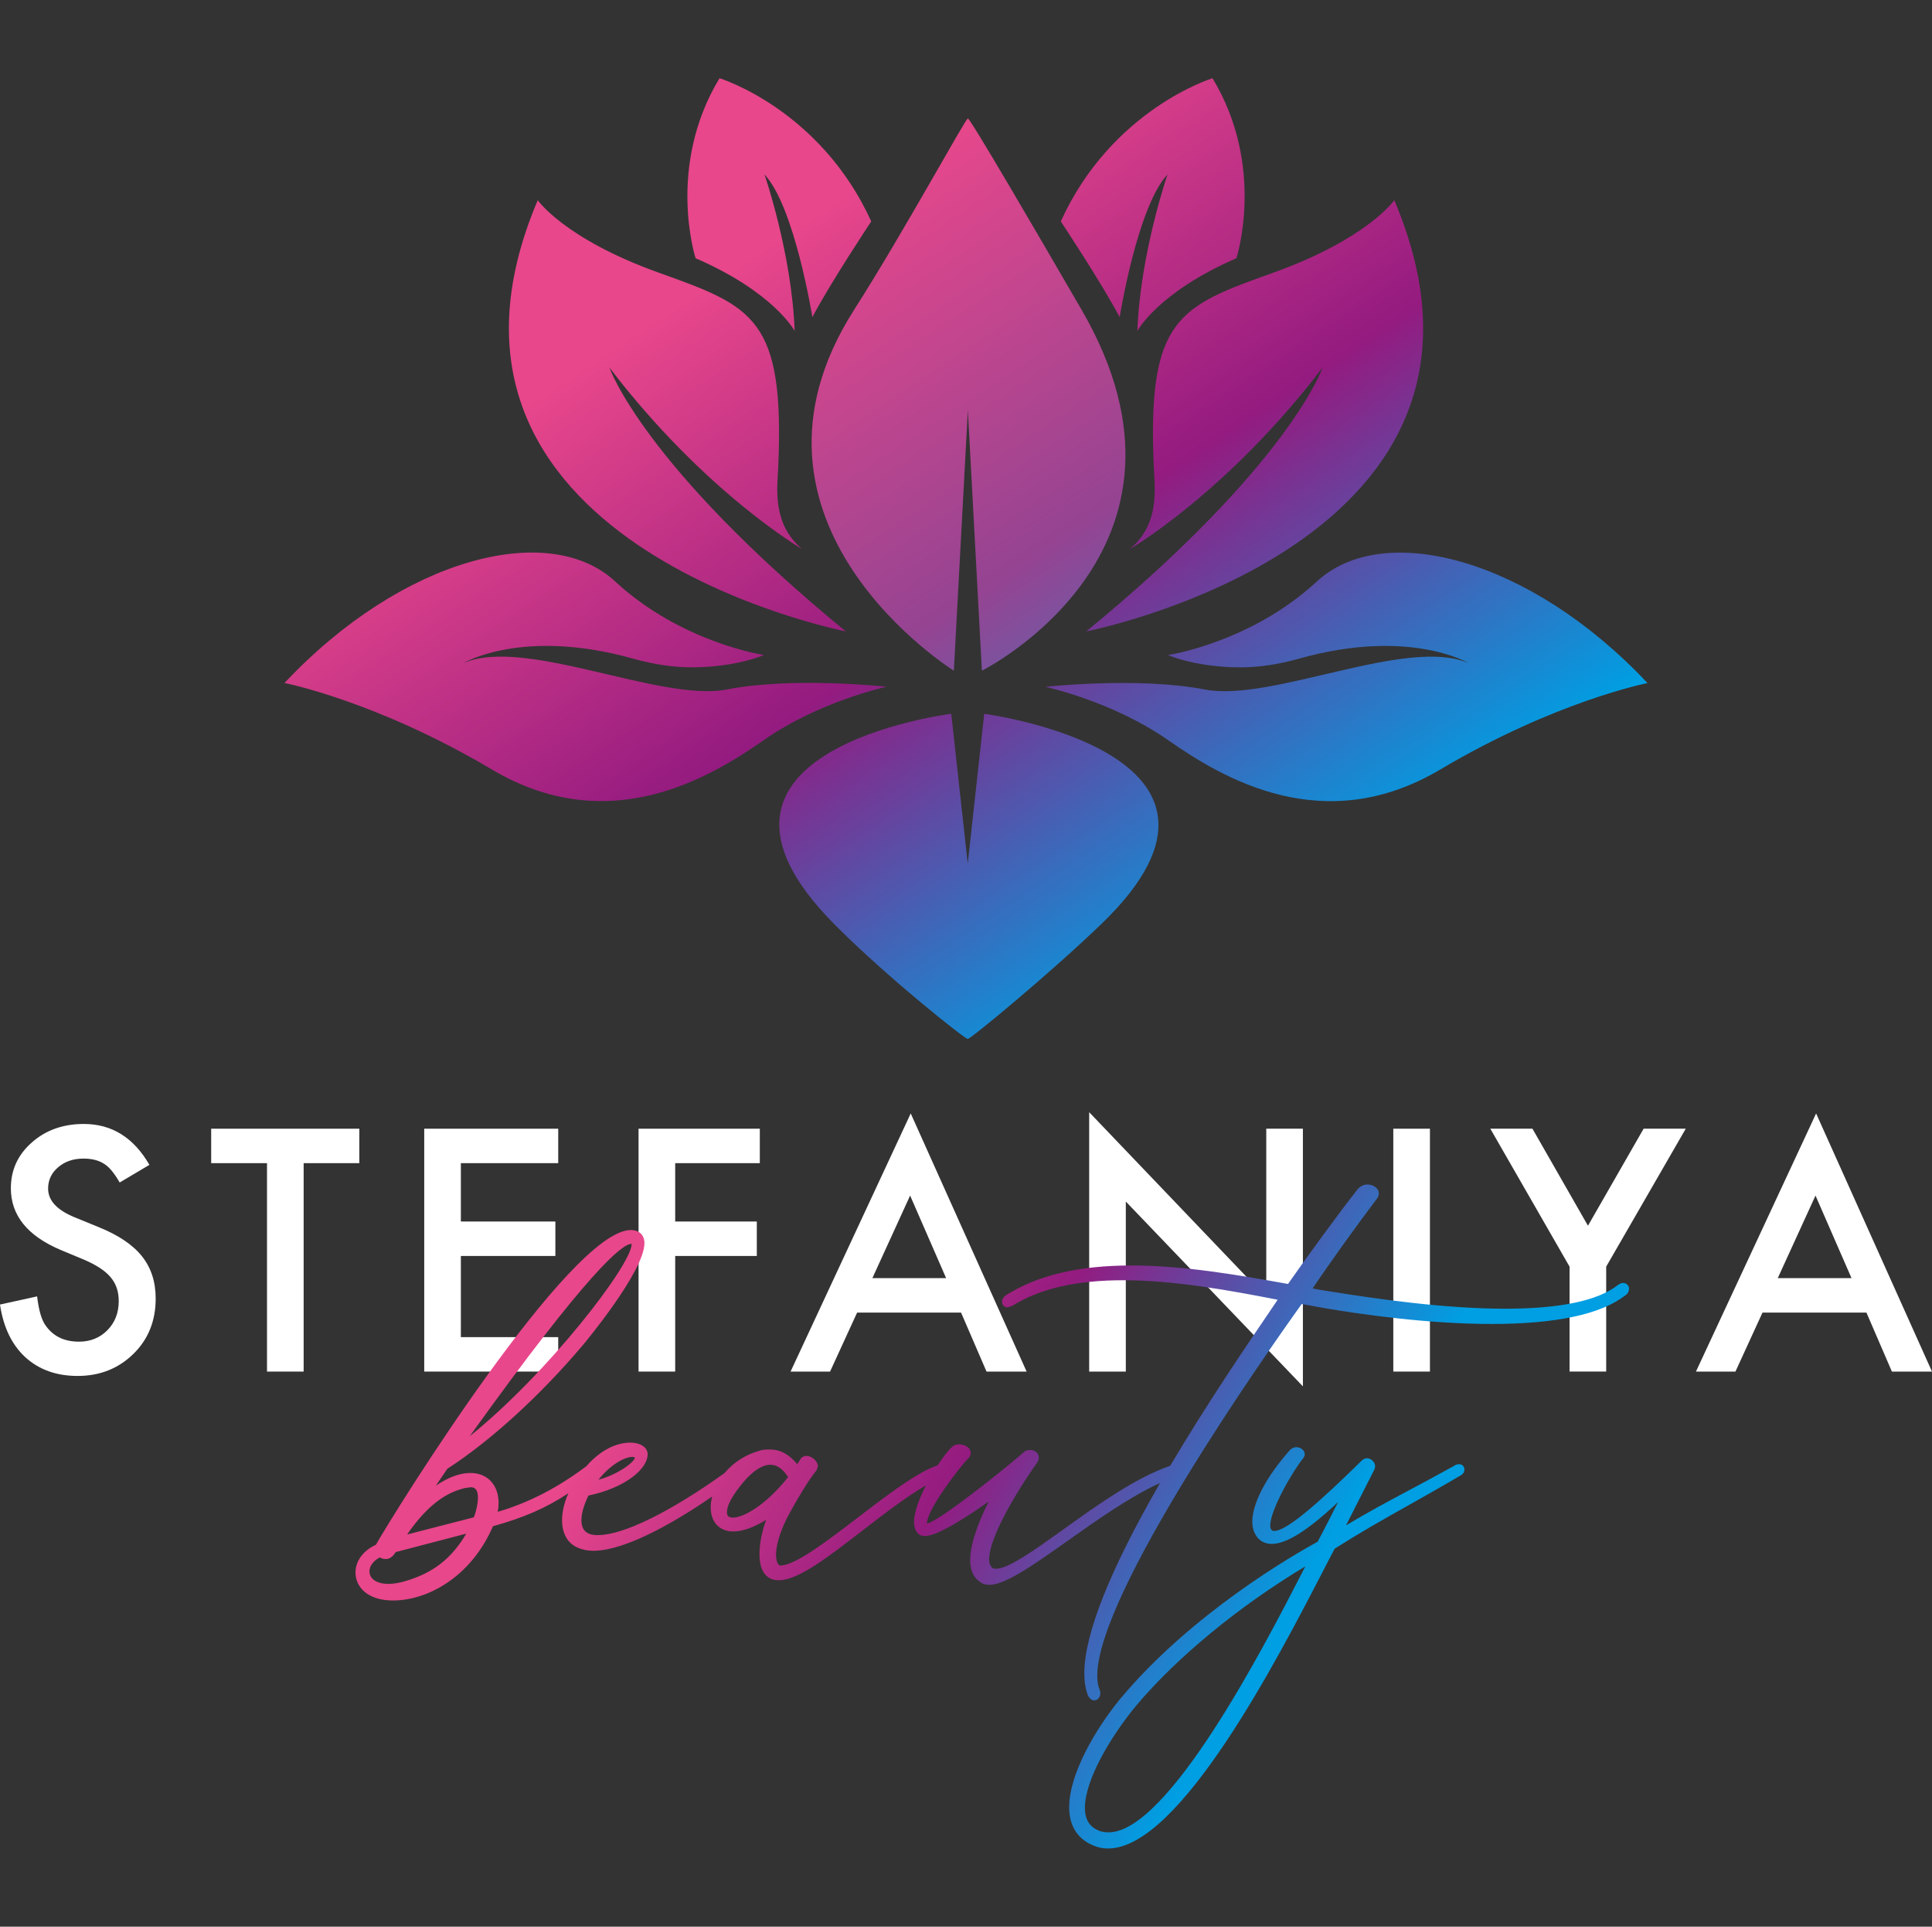 <?xml version="1.0" encoding="UTF-8"?> <svg xmlns="http://www.w3.org/2000/svg" xmlns:xlink="http://www.w3.org/1999/xlink" id="_лой_1" data-name="Слой 1" viewBox="0 0 766.2 763.94"><rect x="0" y="0" width="766.2" height="763.94" fill="#333333" stroke="none"/> <defs> <style> .cls-1 { fill: #fff; } .cls-2 { fill: url(#_езымянный_градиент_22-4); } .cls-3 { fill: url(#_езымянный_градиент_22-6); } .cls-4 { fill: url(#_езымянный_градиент_22-5); } .cls-5 { fill: url(#_езымянный_градиент_22-2); } .cls-6 { fill: url(#_езымянный_градиент_22-3); } .cls-7 { fill: url(#_езымянный_градиент_22-8); } .cls-8 { fill: url(#_езымянный_градиент_22-9); } .cls-9 { fill: url(#_езымянный_градиент_22-7); } .cls-10 { fill: url(#_езымянный_градиент_23); } .cls-11 { fill: url(#_езымянный_градиент_22); } </style> <linearGradient id="_езымянный_градиент_22" data-name="Безымянный градиент 22" x1="224.83" y1="468.62" x2="568.36" y2="673.88" gradientTransform="matrix(1, 0, 0, 1, 0, 0)" gradientUnits="userSpaceOnUse"> <stop offset="0" stop-color="#e8478b"></stop> <stop offset=".15" stop-color="#e8478b"></stop> <stop offset=".48" stop-color="#941b80"></stop> <stop offset=".83" stop-color="#009ee2"></stop> <stop offset=".99" stop-color="#009ee2"></stop> </linearGradient> <linearGradient id="_езымянный_градиент_22-2" data-name="Безымянный градиент 22" x1="216.3" y1="482.9" x2="559.82" y2="688.16" xlink:href="#_езымянный_градиент_22"></linearGradient> <linearGradient id="_езымянный_градиент_23" data-name="Безымянный градиент 23" x1="285.02" y1="21.24" x2="555.85" y2="431.77" gradientTransform="matrix(1, 0, 0, 1, 0, 0)" gradientUnits="userSpaceOnUse"> <stop offset="0" stop-color="#e8478b"></stop> <stop offset=".15" stop-color="#e8478b"></stop> <stop offset=".48" stop-color="#944492"></stop> <stop offset=".83" stop-color="#009ee2"></stop> <stop offset=".99" stop-color="#009ee2"></stop> </linearGradient> <linearGradient id="_езымянный_градиент_22-3" data-name="Безымянный градиент 22" x1="212.9" y1="68.82" x2="483.73" y2="479.35" xlink:href="#_езымянный_градиент_22"></linearGradient> <linearGradient id="_езымянный_градиент_22-4" data-name="Безымянный градиент 22" x1="363.13" y1="-30.29" x2="633.96" y2="380.24" xlink:href="#_езымянный_градиент_22"></linearGradient> <linearGradient id="_езымянный_градиент_22-5" data-name="Безымянный градиент 22" x1="343.42" y1="-17.29" x2="614.26" y2="393.24" xlink:href="#_езымянный_градиент_22"></linearGradient> <linearGradient id="_езымянный_градиент_22-6" data-name="Безымянный градиент 22" x1="382.38" y1="-42.99" x2="653.21" y2="367.53" xlink:href="#_езымянный_градиент_22"></linearGradient> <linearGradient id="_езымянный_градиент_22-7" data-name="Безымянный градиент 22" x1="204.98" y1="74.05" x2="475.81" y2="484.58" xlink:href="#_езымянный_градиент_22"></linearGradient> <linearGradient id="_езымянный_градиент_22-8" data-name="Безымянный градиент 22" x1="133.16" y1="121.43" x2="404" y2="531.95" xlink:href="#_езымянный_градиент_22"></linearGradient> <linearGradient id="_езымянный_градиент_22-9" data-name="Безымянный градиент 22" x1="269.54" y1="31.46" x2="540.37" y2="441.98" xlink:href="#_езымянный_градиент_22"></linearGradient> </defs> <g> <path class="cls-1" d="M59.25,461.87l-11.79,6.99c-2.2-3.83-4.3-6.32-6.3-7.48-2.08-1.33-4.76-2-8.05-2-4.03,0-7.38,1.14-10.04,3.43-2.66,2.24-3.99,5.07-3.99,8.48,0,4.7,3.49,8.48,10.48,11.35l9.61,3.93c7.82,3.16,13.53,7.01,17.15,11.57,3.62,4.55,5.42,10.13,5.42,16.74,0,8.86-2.95,16.18-8.85,21.95-5.95,5.82-13.33,8.73-22.14,8.73-8.36,0-15.26-2.47-20.71-7.42-5.36-4.95-8.71-11.91-10.04-20.89l14.72-3.24c.66,5.65,1.83,9.56,3.49,11.72,2.99,4.16,7.36,6.24,13.1,6.24,4.53,0,8.3-1.52,11.29-4.55,2.99-3.04,4.49-6.88,4.49-11.54,0-1.87-.26-3.59-.78-5.15s-1.33-2.99-2.43-4.3c-1.1-1.31-2.52-2.53-4.27-3.68-1.75-1.14-3.83-2.24-6.24-3.27l-9.29-3.87c-13.18-5.57-19.77-13.72-19.77-24.45,0-7.24,2.76-13.29,8.29-18.15,5.53-4.91,12.41-7.36,20.65-7.36,11.1,0,19.77,5.41,26.01,16.22Z"></path> <path class="cls-1" d="M120.42,461.19v82.64h-14.53v-82.64h-22.14v-13.66h58.75v13.66h-22.08Z"></path> <path class="cls-1" d="M221.38,461.19h-38.61v23.14h37.48v13.66h-37.48v32.18h38.61v13.66h-53.14v-96.3h53.14v13.66Z"></path> <path class="cls-1" d="M301.32,461.19h-33.55v23.14h32.37v13.66h-32.37v45.84h-14.53v-96.3h48.09v13.66Z"></path> <path class="cls-1" d="M381.14,520.44h-41.22l-10.73,23.39h-15.66l47.65-102.35,45.96,102.35h-15.9l-10.1-23.39Zm-5.92-13.66l-14.28-32.74-14.97,32.74h29.25Z"></path> <path class="cls-1" d="M431.95,543.82v-102.84l70.23,73.47v-66.92h14.53v102.16l-70.23-73.28v67.42h-14.53Z"></path> <path class="cls-1" d="M567.09,447.53v96.3h-14.53v-96.3h14.53Z"></path> <path class="cls-1" d="M622.46,502.22l-31.43-54.7h16.71l22.02,38.48,22.08-38.48h16.71l-31.56,54.7v41.6h-14.53v-41.6Z"></path> <path class="cls-1" d="M740.2,520.44h-41.22l-10.73,23.39h-15.66l47.65-102.35,45.96,102.35h-15.9l-10.1-23.39Zm-5.92-13.66l-14.28-32.74-14.97,32.74h29.25Z"></path> </g> <g> <path class="cls-11" d="M643.8,508.68c-.86,0-1.56,.42-2.24,.88-7.9,6.2-22.92,9.34-44.65,9.34-24.17,0-51.42-3.94-69.87-6.92-1.37-.17-2.74-.43-4.14-.68-.77-.14-1.55-.28-2.34-.42,6.07-9.09,17.18-24.6,25.27-35.29,.61-.61,1-1.55,1-2.38,0-2.13-2.32-3.57-4.48-3.57-1.36,0-2.66,.55-3.77,1.69-7.62,9.61-21.2,28.33-27.77,37.76-19.3-3.46-41.11-7.33-62.05-7.33s-37.13,3.84-49.77,11.76c-.97,.65-1.6,1.66-1.6,2.57,0,1.33,.96,2.29,2.29,2.29l1.73-.6c10.98-6.84,25.39-10.17,44.06-10.17,20.6,0,42.9,4.17,61.23,7.73l-2.9,4.29c-9.43,13.85-25.16,36.98-39.73,61.56-13.82,4.75-28.99,15.63-42.4,25.25-11.16,8-21.69,15.55-26.57,15.55-.39,0-.99,0-1.25-.17-1.3-.72-1.57-2.33-1.57-3.56,0-9.86,13.74-31,19.17-38.53,.23-.45,.53-1.06,.53-1.8,0-1.75-1.5-3.02-3.57-3.02-.99,0-1.92,.37-2.5,.95-6.44,5.76-33.21,27.18-38.22,28.21-.05-.11-.05-.19-.05-.23,0-5.29,13.38-22.78,16.33-25.53,.83-.83,1-1.66,1-2.2,0-3.22-5.34-4.46-7.33-2.46-1.43,1.24-3.51,3.89-5.76,7.33-8.19,2.74-20.12,11.88-31.67,20.72-12.2,9.34-24.83,19.01-30.74,19.02-1.02-.1-1.7-1.82-1.7-4.29s.73-8.14,5.64-16.94c3.11-5.6,6.78-11.95,10.44-16.58l.52-1.51c0-1.96-2.34-4.12-4.48-4.12-1.13,0-2.04,.52-2.39,1.24l-1.34,2.01c-3.26-3.95-6.75-5.81-10.86-5.81-1.17,0-2.63,0-3.88,.42-5.57,1.52-10.43,4.6-14.05,8.9-21.47,15.41-40.2,24.62-50.13,24.62h-.85c-3.91-.17-5.81-2.1-5.81-5.92,0-2.63,.94-5.91,2.78-9.75,14.72-3.07,23.49-10.65,23.49-16.34,0-2.79-2.83-4.66-7.03-4.66-2.74,0-9.92,.93-17.27,9.35-11.43,8.59-22.96,14.53-35.17,18.1,.24-1.26,.35-2.38,.35-3.45,0-7.26-4.41-11.96-11.23-11.96-4.12,0-8.79,1.74-13.65,5.03l4.55-6.7c16.98-10.9,37.11-29.27,53.89-49.2,.24-.28,24.28-29.03,24.28-40.25,0-3.21-2.06-5.21-5.39-5.21-24.24,0-94.1,112.32-101.09,124.78-5.09,2.35-8.11,6.46-8.11,11.06,0,5.5,4.6,11.05,14.88,11.05,13.48,0,30.88-9.11,39.64-29.45,12.16-3.37,20.92-7.15,29.92-13.08-1.63,3.6-2.51,7.32-2.51,10.68,0,5.32,2.21,9.2,6.22,10.91,1.84,.81,3.9,1.23,6.11,1.23,13.37,0,33.86-12.35,47.19-21.49-.38,1.45-.58,2.88-.58,4.24,0,5.92,3.47,9.59,9.04,9.59,3.61,0,8.03-1.58,12.95-4.61-1.69,4.7-2.65,9.55-2.65,13.63,0,9.31,5.17,10.32,7.4,10.32h.59c7.59-.21,19.23-9.18,32.69-19.57,8.54-6.59,17.33-13.37,25.39-18.08-2.27,4.41-4.77,10.26-4.77,14.56,0,2.24,.63,3.88,2.14,5.04,.42,.21,1.06,.53,2.16,.53,5.19,0,17.81-8.37,25.34-13.7-3.7,7.18-7.37,16.5-7.37,23.27,0,5.62,2.65,8.13,5.08,9.32,.89,.3,1.73,.45,2.5,.45,6.38,0,17.32-7.74,31.18-17.53,11.7-8.28,24.79-17.53,36.54-22.86-19.94,34.59-30.04,59.98-30.04,75.51,0,3.32,.46,6.2,1.44,8.73,.65,1.3,1.49,1.96,2.49,1.96,1.41,0,2.47-1.22,2.43-3.21l-.27-.99c-.62-1.39-.96-3.37-.96-5.57,0-32.46,66.24-126.69,81.07-147.37,1.82,.29,3.6,.62,5.33,.94,1.39,.26,2.76,.51,4.1,.74,13.64,2.32,40.35,6.22,65.94,6.22s43.39-3.86,53.04-11.39c1.05-.7,1.43-1.79,1.43-2.58,0-1.22-1.07-2.29-2.29-2.29Zm-455.85,92.93l-26.51,6.82c9.29-13.48,17.07-16.94,22.78-18.38l2.33-.35c.9,0,3,0,3,4.1,0,2.22-.61,5.16-1.61,7.81Zm-34.96,16.56c1.99,0,3.25-1.65,3.94-2.77l27.98-7.31c-5.79,9.83-13.07,15.5-23.79,18.71h-.02c-3.19,1-5.58,1.21-7.02,1.21-4.66,0-7.56-1.92-7.56-5.01,0-2.08,1.59-4.18,4.12-5.5,.78,.48,1.49,.67,2.35,.67Zm97.51-124.94s0,.03,0,.05c0,8.19-33.26,51.3-64.2,76.16,47.24-65.8,60.42-76.12,64.05-76.24h0c.05,.02,.1,.02,.15,.03Zm1.28,84.7c0,1.69-6.96,6.87-14.43,8.76,5.29-6.56,10.75-9.03,13.44-9.03,.52,0,.85,.22,.99,.26Zm36.51,21.71c0-2.38,1.61-5.68,4.8-9.83,4.37-5.83,8.79-9.04,12.44-9.04,2.59,0,4.96,1.65,7.04,4.89-9.34,11.77-18.12,16.07-21.83,16.07-2.16,0-2.45-1.06-2.45-2.09Z"></path> <path class="cls-5" d="M578.67,580.57c-.41,0-1.24,0-2.01,.65-7.1,3.93-12.86,7-18.11,9.8-8.54,4.55-15.54,8.29-24.73,13.77l11.32-22.28,.23-1.11c0-1.59-1.62-3.21-3.2-3.21-.79,0-1.53,.34-2.19,1-14.78,14.46-29.21,27.83-34.67,27.83-.66,0-1.08-.19-1.5-1.27-.04-.15-.04-.62-.04-1,0-6.2,9.39-22.24,13.15-26.67l.37-.73,.17-.7c0-2.34-3.58-4.02-5.83-1.77-9.53,10.74-14.99,21.16-14.99,28.59,0,1.97,.56,3.95,1.5,5.37,1.28,2.14,3.51,3.31,6.26,3.31,5.82,0,14.45-5.45,26.27-16.61-2.62,5.25-5.2,10.3-8.09,15.73-9.04,4.93-50.16,28.43-78.5,62.55-9.26,11.3-20.06,29.29-20.06,42.76,0,7.73,3.64,13.1,10.5,15.51,1.49,.56,3.1,.83,4.93,.83,28.39,0,67.09-74.87,85.68-110.85,1.58-3.07,2.99-5.78,4.17-8.02,10.75-6.79,19.07-11.47,28.7-16.88,6.17-3.47,12.87-7.24,20.99-12.01,1.47-.73,1.78-1.76,1.78-2.49,0-1.22-.89-2.11-2.11-2.11Zm-142.33,145.5c-4.14-1.48-6.08-4.44-6.08-9.3,0-11.05,10.26-28.36,20.43-40.6,16.1-19.12,40.87-39.46,66.98-55.11-.53,1.02-1.08,2.1-1.67,3.25-14.4,27.96-52.66,102.21-76.36,102.21-1.13,0-2.27-.16-3.31-.46Z"></path> </g> <g> <path class="cls-10" d="M378.28,265.93l5.56-103.27,5.56,103.27s95.06-47.43,39.51-143.16c-18.28-31.51-44.62-76.69-45.07-75.76-.45-.93-25.45,45.07-45.07,75.76-54.25,84.82,39.51,143.16,39.51,143.16Z"></path> <path class="cls-6" d="M390.33,283.02l-6.54,59.42-6.54-59.42s-114.9,14.26-46.42,83.38c20.78,20.97,52.43,46.06,52.96,45.51,.53,.56,32.33-25.66,52.96-45.51,70.66-67.98-46.42-83.38-46.42-83.38Z"></path> <path class="cls-2" d="M457.57,185.08c.37,8.49,2.51,22.59-9.48,32.63,0,0,38.49-22.31,76.42-71.95,0,0-13.11,38.49-93.71,104.58,0,0,179.93-34.96,122.15-170.96,0,0-10.6,15.34-47.97,28.73-37.37,13.39-49.99,17.89-47.41,76.97Z"></path> <path class="cls-4" d="M522.26,230.53c-26.22,24.3-59.06,29.21-59.06,29.21,9.19,3.58,19.13,4.7,27.25,4.86,8.4,.16,16.73-1.2,24.81-3.47,43.73-12.27,67.19,1.81,67.19,1.81-24.45-10.66-78.1,15.56-104.59,10.45-26.49-5.12-63.26-1.07-63.26-1.07,0,0,26.65,5.76,48.61,21.11,21.96,15.35,61.83,39.01,107.88,11.73,46.05-27.29,82.29-34.32,82.29-34.32-46.69-49.67-104.89-64.6-131.12-40.29Z"></path> <path class="cls-3" d="M463.02,69.17s-10.82,31.32-11.96,62.07c0,0,8.16-15.37,39.29-28.85,0,0,11.77-36.26-9.49-71.37,0,0-39.86,12.15-60.17,56.76,0,0,16.13,24.3,23.35,37.96,0,0,7.02-43.85,18.98-56.57Z"></path> <path class="cls-9" d="M335.41,250.34c-80.6-66.1-93.71-104.58-93.71-104.58,37.93,49.64,76.42,71.95,76.42,71.95-11.99-10.04-9.85-24.14-9.48-32.63,2.57-59.08-10.04-63.59-47.41-76.97-37.37-13.39-47.97-28.73-47.97-28.73-57.77,136,122.15,170.96,122.15,170.96Z"></path> <path class="cls-7" d="M288.34,273.38c-26.49,5.12-80.14-21.11-104.59-10.45,0,0,23.45-14.07,67.19-1.81,8.09,2.27,16.42,3.63,24.81,3.47,8.11-.16,18.05-1.28,27.25-4.86,0,0-32.83-4.9-59.06-29.21-26.22-24.3-84.43-9.38-131.12,40.29,0,0,36.24,7.04,82.29,34.32,46.05,27.29,85.92,3.62,107.88-11.73,21.96-15.35,48.61-21.11,48.61-21.11,0,0-36.77-4.05-63.26,1.07Z"></path> <path class="cls-8" d="M315.15,131.24c-1.14-30.75-11.96-62.07-11.96-62.07,11.96,12.72,18.98,56.57,18.98,56.57,7.21-13.67,23.35-37.96,23.35-37.96-20.31-44.61-60.17-56.76-60.17-56.76-21.26,35.12-9.49,71.37-9.49,71.37,31.13,13.48,39.29,28.85,39.29,28.85Z"></path> </g> </svg> 